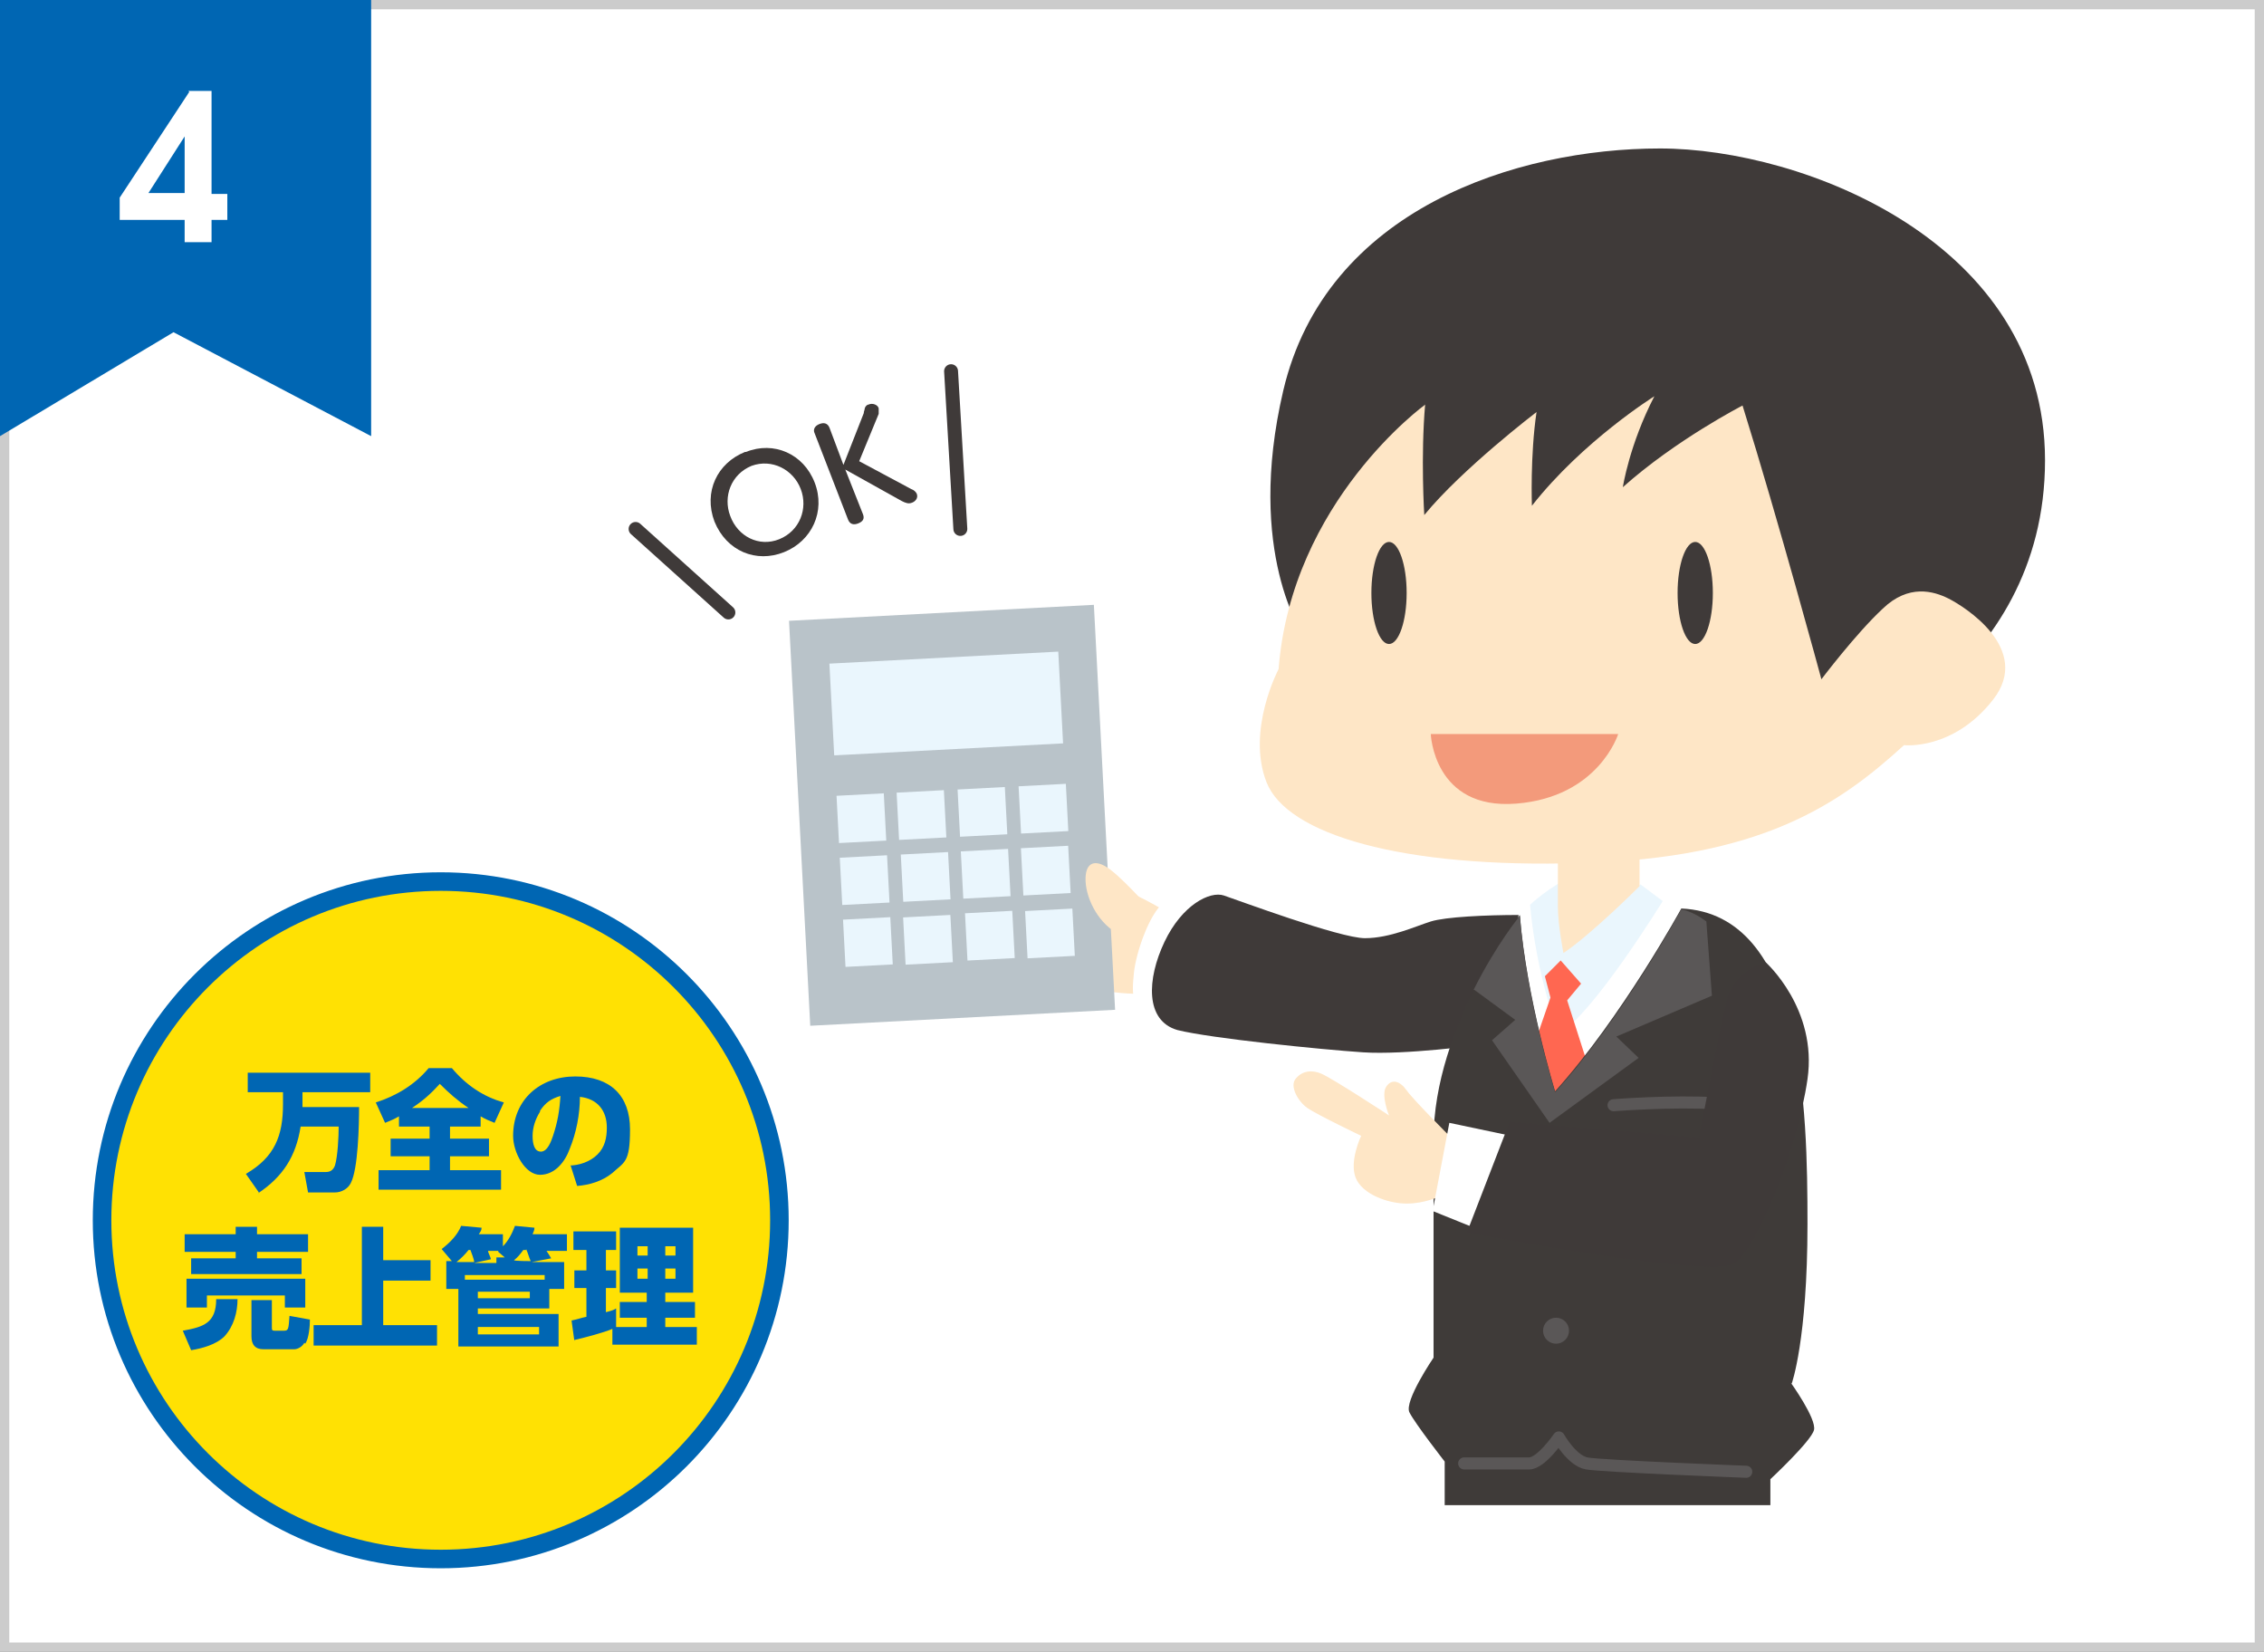 <?xml version="1.0" encoding="UTF-8"?>
<svg id="contents" xmlns="http://www.w3.org/2000/svg" version="1.1" viewBox="0 0 244 178">
  <rect x="0" y="0" width="244" height="178" fill="#808080" stroke="none"/>
  <!-- Generator: Adobe Illustrator 29.1.0, SVG Export Plug-In . SVG Version: 2.1.0 Build 142)  -->
  <g>
    <g>
      <rect x=".5" y=".5" width="243" height="177" fill="#fff"/>
      <path d="M243,1v176H1V1h242M244,0H0v178h244V0h0Z" fill="#ccc"/>
    </g>
    <polygon points="0 47 18.7 35.8 40 47 40 0 0 0 0 47" fill="#0066b3"/>
    <path d="M20.3,9.8h2.5v11.1h1.7v2.8h-1.7v2.4h-2.9v-2.4h-7v-2.4s7.5-11.4,7.5-11.4ZM19.9,14.7l-3.9,6.1h3.9v-6.1Z" fill="#fff"/>
  </g>
  <g>
    <g>
      <g>
        <path d="M47.5,168c-20.1,0-36.5-16.4-36.5-36.5s16.4-36.5,36.5-36.5,36.5,16.4,36.5,36.5-16.4,36.5-36.5,36.5Z" fill="#ffe103"/>
        <path d="M47.5,96c19.6,0,35.5,15.9,35.5,35.5s-15.9,35.5-35.5,35.5-35.5-15.9-35.5-35.5,15.9-35.5,35.5-35.5M47.5,94c-20.7,0-37.5,16.8-37.5,37.5s16.8,37.5,37.5,37.5,37.5-16.8,37.5-37.5-16.8-37.5-37.5-37.5h0Z" fill="#0066b3"/>
      </g>
      <g>
        <path d="M27.9,128.5l-1.4-2c3.1-1.8,4-4.1,4-7.5v-1.3h-3.8v-2.1h13.2v2.1h-7.3v1.6h6.1c0,1.9-.1,6.7-.9,8.2-.3.6-1,1-1.7,1h-2.9l-.4-2.2h2.3c.5,0,.8-.2,1-.7.3-1,.4-3.1.4-4.2h-4.1c-.5,3.2-1.9,5.4-4.6,7.2Z" fill="#0066b3"/>
        <path d="M41.5,121l-1-2.2c2.2-.7,4.2-1.9,5.7-3.7h2.5c1.5,1.8,3.4,3.1,5.6,3.7l-1,2.2c-.5-.2-1-.4-1.5-.7v1.1h-3.3v1.3h4.2v1.9h-4.2v1.5h5.5v2.1h-13.2v-2.1h5.5v-1.5h-4.2v-1.9h4.2v-1.3h-3.3v-1.1c-.5.3-1,.5-1.5.7ZM50.5,119.4c-1.2-.8-2.1-1.6-3.1-2.6-1,1.1-1.8,1.8-3,2.6h6Z" fill="#0066b3"/>
        <path d="M61.3,125.6c1.1,0,2.3-.4,3.1-1.2s1-1.8,1-2.9c0-1.8-1-3.1-2.9-3.3,0,1.9-.4,3.9-1.1,5.6-.5,1.4-1.6,2.8-3.2,2.8s-2.9-2.4-2.9-4.2c0-3.9,2.9-6.4,6.7-6.4s5.9,2.1,5.9,5.7-.6,3.5-1.9,4.7c-1.1.9-2.5,1.3-3.8,1.4l-.7-2.2ZM58.2,119.8c-.5.8-.8,1.7-.8,2.6s.2,1.7.9,1.7,1.1-1.1,1.3-1.7c.5-1.5.7-2.7.8-4.3-1,.3-1.6.7-2.2,1.6Z" fill="#0066b3"/>
        <path d="M24.2,144c-.9.9-2.4,1.3-3.6,1.5l-.9-2.1c2.2-.4,3.6-.8,3.6-3.4h2.3c0,1.4-.4,2.9-1.4,4ZM25.4,133v-.8h2.3v.8h5.5v1.9h-5.5v.7h4.8v1.7h-11.9v-1.7h4.8v-.7h-5.5v-1.9h5.5ZM32.9,137.8v3.1h-2.2v-1.3h-8.4v1.3h-2.2v-3.1h12.8ZM32.8,144.7c-.2.4-.7.7-1.1.7h-3.3c-.9,0-1.3-.5-1.3-1.4v-3.9h2.2v2.9c0,.3,0,.4.3.4h1c.5,0,.5-.2.6-1.6l2.2.4c0,.7-.1,2-.5,2.6Z" fill="#0066b3"/>
        <path d="M41.3,135.8h5.1v2.2h-5.1v4.8h5.8v2.2h-13.3v-2.2h5.2v-10.6h2.3v3.6Z" fill="#0066b3"/>
        <path d="M60.8,135.9v3h-1.6v2.1h-7.7v.6h8.7v3.5h-10.8v-6.2h-1.3v-3h.6l-1.1-1.3c.9-.7,1.7-1.5,2.1-2.5l2.2.2c0,.3-.1.4-.3.7h2.6v1.3c.6-.6,1-1.4,1.3-2.2l2.1.2c0,.3-.1.4-.2.7h3.7v1.8h-2.2c.2.3.4.6.5.8l-2.1.4h3.5ZM50.6,134.7h-.1c-.4.5-.8.9-1.3,1.3h1.9c0-.3-.3-1-.4-1.3ZM58.7,137.9v-.5h-8.6v.5h8.6ZM53.7,134.8s0,0,.1,0h-1.2c0,.2.3.7.3.9l-1.8.4h2.4v-.6h.9l-.7-.6ZM51.5,139.9h5.6v-.7h-5.6v.7ZM51.5,143.8h6.6v-.8h-6.6v.8ZM56.7,134.7h-.3c-.3.4-.6.8-1,1.1h0c0,.1,1.8.1,1.8.1-.2-.4-.3-.9-.5-1.3Z" fill="#0066b3"/>
        <path d="M61.9,144.5l-.3-2.2c.5-.1,1.1-.3,1.6-.4v-3.1h-1.3v-1.9h1.3v-2.2h-1.4v-2h4.6v2h-1.1v2.2h1.1v1.9h-1.1v2.6c.4-.1.8-.2,1.1-.4v2c0,0,3.3,0,3.3,0v-1h-2.9v-1.7h2.9v-1h-2.9v-7h7.9v7h-3v1h3.2v1.7h-3.2v1h3.4v1.9h-9.1v-1.7c-.9.4-3.2,1-4.1,1.2ZM68.7,134.3v1h1.1v-1h-1.1ZM68.7,136.7v1.1h1.1v-1.1h-1.1ZM71.7,134.3v1h1.1v-1h-1.1ZM71.7,136.7v1.1h1.1v-1.1h-1.1Z" fill="#0066b3"/>
      </g>
    </g>
    <g>
      <g>
        <g>
          <path d="M119.8,95.6c-1.4-.1-3.2,2.4-3.2,2.4l1.3,8.6s5.4,1.1,7.7,0v-8.4c.1,0-4.4-2.6-5.8-2.7Z" fill="#fee6c6"/>
          <g>
            <rect x="86.2" y="66" width="32.9" height="43.7" transform="translate(-4.5 5.5) rotate(-3)" fill="#b9c3c9"/>
            <rect x="89.6" y="70.9" width="24.7" height="9.9" transform="translate(-3.8 5.4) rotate(-3)" fill="#eaf6fd"/>
            <g>
              <rect x="90.3" y="85.6" width="5.1" height="5.1" transform="translate(-4.5 5) rotate(-3)" fill="#eaf6fd"/>
              <rect x="96.8" y="85.3" width="5.1" height="5.1" transform="translate(-4.5 5.3) rotate(-3)" fill="#eaf6fd"/>
              <rect x="103.3" y="84.9" width="5.1" height="5.1" transform="translate(-4.4 5.7) rotate(-3)" fill="#eaf6fd"/>
              <rect x="109.9" y="84.6" width="5.1" height="5.1" transform="translate(-4.4 6) rotate(-3)" fill="#eaf6fd"/>
              <rect x="90.6" y="92.3" width="5.1" height="5.1" transform="translate(-4.8 5) rotate(-3)" fill="#eaf6fd"/>
              <rect x="97.2" y="92" width="5.1" height="5.1" transform="translate(-4.8 5.3) rotate(-3)" fill="#eaf6fd"/>
              <rect x="103.7" y="91.6" width="5.1" height="5.1" transform="translate(-4.8 5.7) rotate(-3)" fill="#eaf6fd"/>
              <rect x="110.2" y="91.3" width="5.1" height="5.1" transform="translate(-4.8 6) rotate(-3)" fill="#eaf6fd"/>
              <rect x="91" y="99" width="5.1" height="5.1" transform="translate(-5.2 5) rotate(-3)" fill="#eaf6fd"/>
              <rect x="97.5" y="98.7" width="5.1" height="5.1" transform="translate(-5.2 5.4) rotate(-3)" fill="#eaf6fd"/>
              <rect x="104.1" y="98.3" width="5.1" height="5.1" transform="translate(-5.1 5.7) rotate(-3)" fill="#eaf6fd"/>
              <rect x="110.6" y="98" width="5.1" height="5.1" transform="translate(-5.1 6.1) rotate(-3)" fill="#eaf6fd"/>
            </g>
          </g>
          <path d="M130.3,97.8s-3.4-1.6-4.9-.5c-1.5,1.1-3,5.4-3.2,7.6-.2,2.2-.5,4.4,3.2,4.5s5-11.6,5-11.6Z" fill="#fff"/>
          <path d="M163.7,98.6c-3.5,0-7.9.2-9.5.7s-4.4,1.8-7.1,1.8-13.7-4.1-15.2-4.6-4.5,1-6.4,5-2.1,8.5,1.4,9.5c3.6.9,15.5,2.1,20,2.4s12.6-.8,12.6-.8l6.6-11.8s-1.1-2.1-2.5-2.1Z" fill="#3f3a39"/>
          <path d="M123.8,97.8s-3.2-3.6-4.6-4.4c-1.3-.8-2.3-.4-2.2,1.6s1.5,4.7,3.7,5.7,3.1-2.9,3.1-2.9Z" fill="#fee6c6"/>
        </g>
        <g>
          <polygon points="163.7 98.6 164.9 97.6 179.2 97.2 181.1 97.8 179.1 108.5 167.8 119.6 164.4 112.4 162.8 101.2 163.7 98.6" fill="#fff"/>
          <path d="M176.7,95.4l-7-1.1c-2.7,1.2-4.8,3.2-4.8,3.2.7,7.8,3.1,13.9,3.1,13.9,3.7-2.1,11.2-14.3,11.2-14.3l-2.4-1.8Z" fill="#eaf6fd"/>
          <polygon points="168.2 103.5 170.4 106 168.9 107.8 171.3 115.3 166.8 120.5 164.4 115.3 167.1 107.5 166.5 105.2 168.2 103.5" fill="#ff6751"/>
          <path d="M193,149s2.8,3.9,2.5,5.1-4.7,5.3-4.7,5.3v2.8h-35.1v-4.7s-3.2-4.1-3.8-5.3,2.6-5.9,2.6-5.9v-23.5c0-12.3,9.3-24.2,9.3-24.2.7,8.9,3.8,19,3.8,19,7.2-8,13.6-19.7,13.6-19.7,13.2.6,13.6,21.5,13.6,34s-1.7,17.2-1.7,17.2Z" fill="#3f3b39"/>
          <path d="M158.8,106.6l4.5,3.3-2.5,2.2,6.2,8.9,9.6-7-2.4-2.3,10.3-4.4-.6-8c-.8-.6-1.7-1.1-2.7-1.3,0,0-6.3,11.7-13.6,19.7,0,0-3.1-10-3.8-19,0,0-2.5,3-5,8Z" fill="#5a5757"/>
          <circle cx="167.7" cy="143.4" r="1.4" fill="#5a5757"/>
          <circle cx="167.7" cy="132.2" r="1.4" fill="#5a5757"/>
          <path d="M173.9,119.1s6.3-.5,11.2-.2" fill="none" stroke="#5a5757" stroke-linecap="round" stroke-linejoin="round" stroke-width="1.3"/>
          <path d="M157.8,157.7h7c1.3,0,3.2-2.8,3.2-2.8,0,0,1.4,2.5,3,2.8s17.2.9,17.2.9" fill="none" stroke="#5a5757" stroke-linecap="round" stroke-linejoin="round" stroke-width="1.3"/>
          <path d="M176.7,91.1v4.4s-5.2,5.2-8.2,7.2c0,0-.6-3-.6-5v-7.2l8.8.6Z" fill="#fee6c6"/>
        </g>
        <g>
          <path d="M140.5,68.5s-6.3-8.9-2.2-26.4c4.6-19.6,25.2-26.1,40.6-26.1s41.5,10.1,41.5,33.6-22.8,31.7-22.8,31.7l-57.1-12.9Z" fill="#3f3a39"/>
          <path d="M153.6,43.6s-14.4,10.4-15.8,28.5c0,0-3.5,6.6-1.3,12.2,2.2,5.6,14.5,9.3,33.9,8.7,19.4-.5,27.8-6.3,34.8-12.7,0,0,5.3.6,9.6-4.9,4.3-5.5-3.2-10.1-4.8-10.9s-4.3-1.6-7.1,1.1c-2.9,2.7-6.6,7.6-6.6,7.6,0,0-4.6-17-8.5-29.5,0,0-7.2,3.7-12.9,8.8,0,0,.7-4.6,3.4-9.8,0,0-7.7,4.8-13.2,11.8,0,0-.2-5.4.5-10.1,0,0-8,6.1-12.1,11.1,0,0-.4-6.3.1-12Z" fill="#fee6c6"/>
          <ellipse cx="149.7" cy="63.9" rx="1.9" ry="5.5" fill="#3f3a39"/>
          <ellipse cx="182.7" cy="63.9" rx="1.9" ry="5.5" fill="#3f3a39"/>
          <path d="M154.3,79.1h20.1s-2.1,6.8-11,7.5-9.2-7.5-9.2-7.5Z" fill="#f39a7b"/>
        </g>
        <g>
          <path d="M156.3,122.5s-4-4-4.7-5c-.7-1-1.6-1.3-2.2-.4s.3,3.1.3,3.1c0,0-6.1-4-7.3-4.5s-2.2-.2-2.8.6.3,2.4,1.3,3.1c1,.7,5.8,3,5.8,3,0,0-1.3,2.7-.6,4.5s3.5,2.8,5.5,2.8,3.6-.8,3.6-.8l1-6.5Z" fill="#fee6c6"/>
          <polygon points="163.8 122.6 156.2 121 154.4 130.5 160.1 132.8 163.8 122.6" fill="#fff"/>
          <path d="M190.3,103.7s5.6,5,4.5,12.6c-1.1,7.6-5.4,18-7.8,19.8s-28.9-3.3-28.9-3.3l4.6-11.9,20.4,1.7s2.2-11.5,3-14.8c.9-3.3,4.1-4.1,4.1-4.1Z" fill="#3f3a39"/>
        </g>
      </g>
      <g>
        <g>
          <path d="M80.4,48.7c3-1.2,6.2.2,7.4,3.3,1.2,3.1-.3,6.3-3.3,7.5-3,1.2-6.2-.1-7.5-3.3-1.2-3.2.3-6.3,3.3-7.5ZM84,58.1c2.2-.9,3.1-3.3,2.3-5.4-.8-2.1-3.1-3.3-5.3-2.5-2.2.9-3.1,3.3-2.3,5.4.8,2.2,3.1,3.4,5.3,2.5Z" fill="#3f3a39"/>
          <path d="M93.1,44.4c0,0,.1-.3.1-.4.1-.3.3-.4.4-.4.4-.2,1,0,1.1.4,0,.2,0,.5,0,.6l-2.1,5.1,5.6,3c.3.1.5.3.6.5.2.5-.2.9-.6,1-.3.1-.6,0-1-.2l-6.1-3.4,1.9,4.8c.2.5,0,.8-.5,1-.5.2-.9.1-1.1-.4l-3.6-9.3c-.2-.4,0-.8.5-1,.5-.2.9-.1,1.1.4l1.5,4,2.2-5.6Z" fill="#3f3a39"/>
        </g>
        <line x1="68.5" y1="57" x2="78.5" y2="66" fill="none" stroke="#3f3a39" stroke-linecap="round" stroke-miterlimit="10" stroke-width="1.5"/>
        <line x1="102.5" y1="40" x2="103.5" y2="57" fill="none" stroke="#3f3a39" stroke-linecap="round" stroke-miterlimit="10" stroke-width="1.5"/>
      </g>
    </g>
  </g>
</svg>